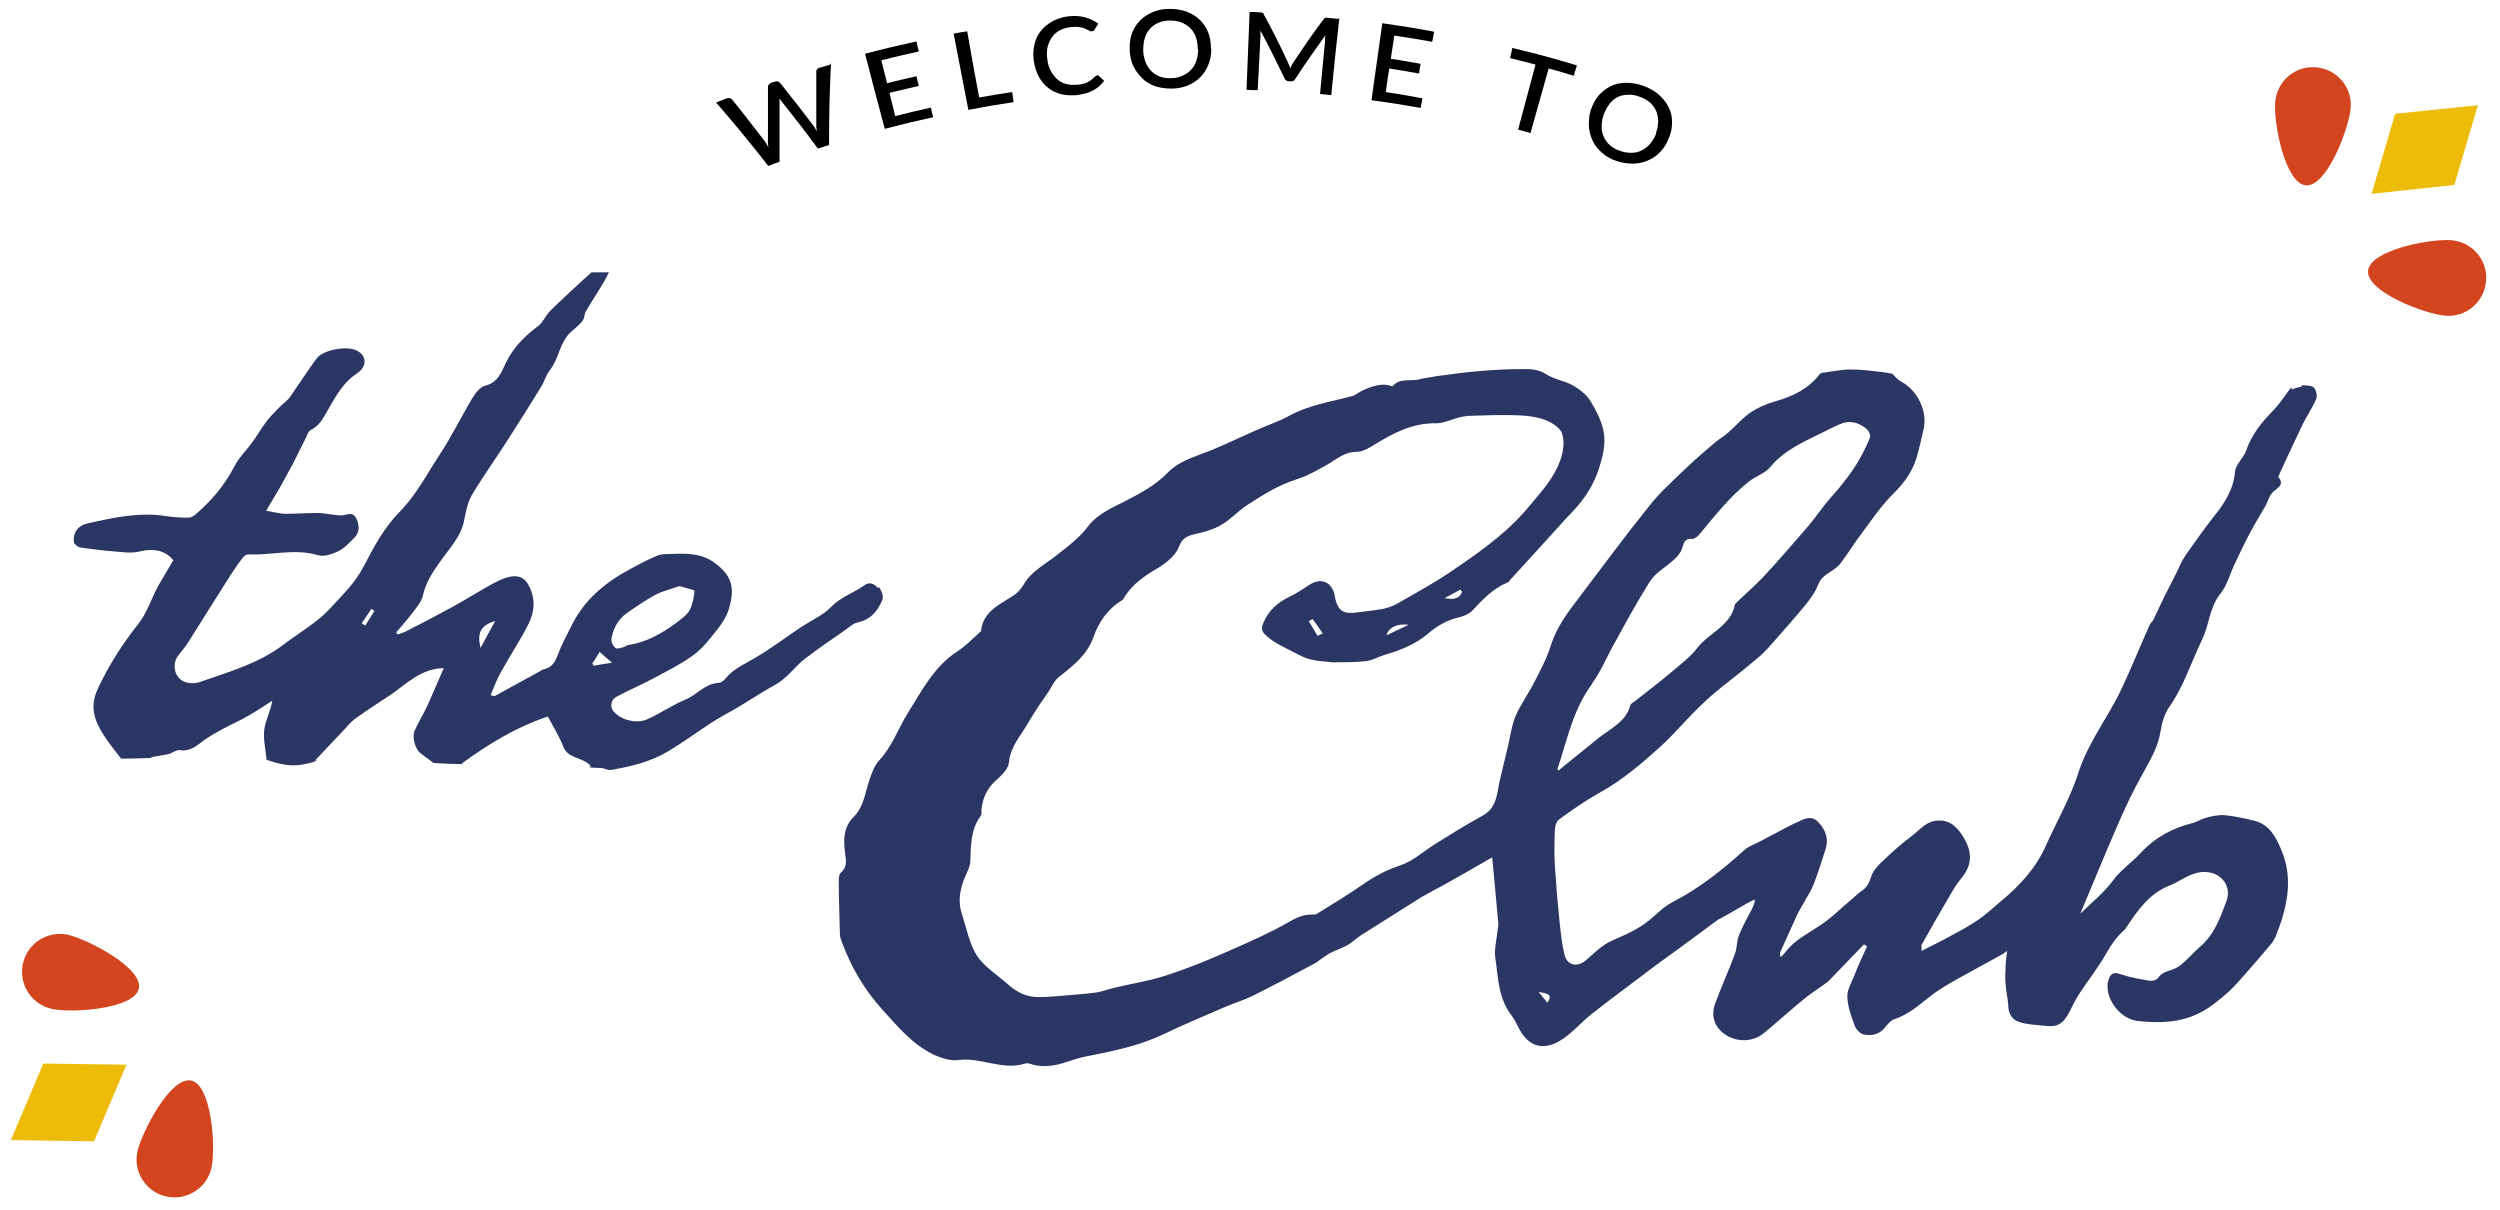 <svg xmlns="http://www.w3.org/2000/svg" id="Layer_1" viewBox="0 0 646.2 312.8"><g><path d="M214.8,16.3c-.4,8.5-.5,12.7-.5,21.2-1.2.4-1.7.5-2.9.9-3.6-4.9-5.5-7.3-9.3-12.1-.1-.1-.2-.3-.3-.4s-.2-.3-.3-.5c0,.2,0,.4,0,.6,0,.2,0,.4,0,.5,0,6.1,0,9.2,0,15.3-1.1.4-1.7.6-2.9,1.1-5.2-6.6-7.9-9.9-13.5-16.4,1.1-.4,1.7-.7,2.8-1.1.3-.1.6-.1.8,0,.2,0,.4.2.6.4,3.4,4.2,5,6.4,8.3,10.6.2.2.3.5.5.8.2.3.4.6.5.9,0-.4-.1-.7-.1-1,0-.3,0-.7,0-.9,0-5.5,0-8.2,0-13.7,0-.2,0-.4.2-.6.2-.2.4-.4.6-.5.4-.1.6-.2,1-.3.3-.1.6-.1.8,0,.2,0,.4.2.6.4,3.4,4.3,5.1,6.4,8.4,10.8.2.2.4.5.5.7.2.3.3.6.5.9,0-.3,0-.7-.1-1,0-.3,0-.6,0-.9,0-5.4,0-8.1,0-13.5,0-.2,0-.4.2-.6s.4-.4.7-.4c1.1-.3,1.6-.5,2.7-.8Z"></path><path d="M240.6,27.7c.2,1,.3,1.5.6,2.6-5,1.1-7.5,1.7-12.5,3-2.1-7.8-3.1-11.7-5.1-19.4,5.3-1.4,8-2,13.3-3.2.2,1,.3,1.5.6,2.6-3.9.9-5.9,1.3-9.7,2.3.6,2.4.9,3.5,1.5,5.9,3.1-.8,4.6-1.1,7.6-1.8.2,1,.3,1.5.6,2.5-3,.7-4.6,1.1-7.6,1.8.6,2.4.9,3.6,1.5,6,3.7-.9,5.6-1.4,9.3-2.2Z"></path><path d="M261.6,23.7c.2,1.1.2,1.6.4,2.7-4.7.7-7,1.1-11.7,2-1.5-7.9-2.3-11.8-3.8-19.7,1.4-.3,2.1-.4,3.5-.6,1.2,6.8,1.8,10.3,3.1,17.1,3.4-.6,5.1-.9,8.5-1.4Z"></path><path d="M283.5,19.4c.2,0,.3,0,.5.2.6.5.9.8,1.4,1.3-.8,1-1.7,1.9-2.9,2.5-1.2.6-2.6,1-4.3,1.2-1.5.1-2.9,0-4.1-.3-1.3-.4-2.4-.9-3.3-1.7-1-.8-1.8-1.8-2.4-3-.6-1.2-1-2.5-1.2-4-.2-1.5-.1-2.9.2-4.2.3-1.3.9-2.5,1.7-3.5.8-1,1.9-1.8,3.1-2.5,1.3-.6,2.7-1.1,4.2-1.2,1.6-.2,3,0,4.2.3,1.2.4,2.3.9,3.3,1.6-.4.6-.6,1-1,1.6,0,.1-.2.2-.3.3-.1,0-.2.1-.4.1-.2,0-.4,0-.7-.2-.3-.1-.6-.3-1-.5-.4-.2-.9-.3-1.5-.4s-1.4-.1-2.2,0c-1,.1-2,.4-2.8.8-.8.4-1.5,1-2,1.7-.5.7-.9,1.5-1.2,2.5-.2,1-.3,2-.1,3.2.1,1.2.4,2.2.9,3.1.5.9,1,1.6,1.7,2.2.7.6,1.4,1,2.3,1.2.8.2,1.7.3,2.7.2.6,0,1.1-.1,1.5-.2.4-.1.9-.2,1.2-.4.4-.2.7-.4,1-.6.3-.2.6-.5.9-.8.2-.2.4-.3.6-.3Z"></path><path d="M313.1,12.7c0,1.5-.3,2.9-.8,4.1-.5,1.3-1.2,2.3-2.1,3.2-.9.9-2,1.6-3.2,2.1-1.3.5-2.6.8-4.2.8-1.5,0-2.9-.2-4.2-.6-1.3-.5-2.4-1.1-3.3-2-.9-.9-1.7-1.9-2.3-3.1-.6-1.2-.9-2.6-1-4.1,0-1.5,0-2.9.5-4.2.4-1.3,1.1-2.4,2-3.4.9-1,2-1.7,3.3-2.3,1.3-.6,2.8-.9,4.4-.9,1.6,0,3.1.2,4.5.7,1.3.5,2.5,1.2,3.4,2.1.9.9,1.7,2,2.2,3.3s.7,2.6.7,4.1ZM309.6,12.7c0-1.2-.2-2.2-.5-3.1-.3-.9-.8-1.7-1.4-2.3-.6-.6-1.4-1.1-2.3-1.5-.9-.3-1.9-.5-3-.5-1.1,0-2.1.2-3,.6-.9.4-1.6.9-2.2,1.6-.6.7-1.1,1.5-1.3,2.4-.3.9-.4,2-.4,3.1,0,1.2.3,2.2.6,3.1.4.9.9,1.7,1.5,2.3.6.6,1.4,1.1,2.2,1.4.9.3,1.8.5,2.9.4,1.1,0,2-.2,2.9-.6.8-.4,1.6-.8,2.2-1.5.6-.6,1.1-1.4,1.4-2.3.3-.9.5-2,.5-3.1Z"></path><path d="M346.2,4.6c-.9,8-1.3,12-2.1,20-1.2-.1-1.8-.2-2.9-.3.5-5.5.8-8.2,1.3-13.7,0-.2,0-.5,0-.7,0-.3,0-.5.1-.8-3.2,4.5-4.8,6.7-7.8,11.3-.3.5-.7.7-1.2.6-.2,0-.3,0-.5,0-.5,0-.9-.3-1.1-.8-2.4-5-3.6-7.4-6.2-12.3,0,.3,0,.5,0,.8,0,.3,0,.5,0,.8-.3,5.5-.4,8.3-.7,13.8-1.2,0-1.8,0-2.9-.1.3-8,.5-12.1.8-20.1,1.1,0,1.6,0,2.6.1.3,0,.6,0,.7.1.2,0,.3.2.4.5,2.6,4.8,3.8,7.2,6.1,12.1.1.3.2.6.4.9.1.3.2.6.3.9.1-.3.3-.6.4-.9.2-.3.3-.6.5-.8,3-4.5,4.5-6.7,7.7-11,.2-.2.3-.4.5-.4.2,0,.4,0,.7,0,1.1.1,1.6.2,2.6.3Z"></path><path d="M367.7,25.3c-.2,1-.3,1.6-.5,2.6-5-.9-7.6-1.3-12.7-2,1.1-8,1.7-11.9,2.8-19.9,5.4.8,8.1,1.2,13.4,2.2-.2,1-.3,1.6-.5,2.6-3.9-.7-5.9-1-9.8-1.6-.4,2.4-.5,3.6-.9,6,3.1.5,4.6.7,7.7,1.3-.2,1-.3,1.5-.4,2.5-3.1-.5-4.6-.8-7.7-1.3-.4,2.5-.6,3.7-.9,6.1,3.8.6,5.7.9,9.4,1.6Z"></path><path d="M406.8,19.6c-2.6-.8-3.9-1.2-6.5-1.9-1.9,6.7-2.8,10-4.7,16.7-1.3-.4-1.9-.5-3.2-.9,1.8-6.7,2.7-10.1,4.5-16.8-2.6-.7-3.9-1-6.6-1.7.3-1.1.4-1.6.6-2.6,6.7,1.6,10,2.5,16.7,4.5-.3,1-.5,1.6-.8,2.6Z"></path><path d="M431.3,35.8c-.5,1.4-1.3,2.6-2.2,3.5-.9,1-2,1.7-3.2,2.2-1.2.5-2.5.8-3.8.8-1.4,0-2.8-.2-4.3-.7-1.5-.5-2.7-1.2-3.7-2.1-1-.9-1.9-1.9-2.4-3.1-.6-1.2-.9-2.4-1-3.8,0-1.4,0-2.7.5-4.2.5-1.4,1.1-2.6,2-3.7.9-1,1.9-1.8,3.1-2.4,1.2-.6,2.5-.9,4-.9,1.4,0,2.9.2,4.5.8,1.6.6,2.9,1.3,4,2.3,1.1,1,1.9,2,2.5,3.2.6,1.2.9,2.5.9,3.8s-.2,2.7-.8,4.1ZM428,34.5c.4-1.1.6-2.1.6-3.1,0-1-.2-1.9-.5-2.7-.4-.8-.9-1.6-1.6-2.2s-1.6-1.1-2.7-1.5c-1.1-.4-2.1-.6-3-.5-1,0-1.9.2-2.7.6-.8.4-1.5,1-2.1,1.8-.6.8-1.1,1.7-1.5,2.8-.4,1.1-.5,2.1-.5,3.1,0,1,.2,1.9.6,2.7.4.8.9,1.5,1.6,2.1.7.6,1.6,1.1,2.6,1.4,1,.4,2,.5,2.9.5.9,0,1.8-.2,2.6-.6.8-.4,1.5-.9,2.2-1.7.6-.7,1.2-1.7,1.6-2.7Z"></path></g><g><path d="M153.5,172.1c-.1-.2-.3-.4-.4-.6.6-.9,1.2-1.8,1.9-3,1.1,1,1.9,1.7,3.2,2.8-2,.3-3.4.5-4.8.8ZM158,165.4c.4-2.7,1.6-5.2,4-6.9,2.4-1.7,4.8-3.3,7.3-4.7,2.1-1.1,4.4-1.6,6.3-2.3,1.7.5,3.9,1,3.9,1.2-.1,1.7-.5,3.6-1.3,5.1-.7,1.3-2.2,2.2-3.4,3.2-3.7,2.7-7.6,5-12.3,5.7-.5,0-.9.5-1.4.6-.7.2-1.7.5-2,.2-.6-.5-1.2-1.5-1-2.2ZM128,160.5c-1.4,2.5-2.6,4.8-3.8,7-.9-4,0-5.8,3.8-7ZM94.4,161.7c-.3-.2-.6-.4-.9-.6l2.5-3.7.8.5c-.8,1.3-1.6,2.5-2.4,3.8ZM226.8,151.9c-.8-1-2.1-1.6-3.4-.6-2.8,2-6.1,3-8.6,5.6-2,2.1-5,3.4-7.6,5.1-3.9,2.6-7.6,5.4-11.6,7.8-2.8,1.7-6,3-8.1,5.6-.4.5-1.1,1.1-1.7,1.1-3.7.2-5.7,3.2-8.8,4.4-1.2.5-2.4,1.1-3.6,1.8-2.1,1.1-4.1,2.4-6.3,3.3-2.7,1.1-6.5.1-8.4-2-1.2-1.3-.8-3.2.8-4,3.1-1.6,6.3-3,9.3-4.6,3.5-1.9,7-3.6,10.2-5.9,2.4-1.7,4.3-4.1,6.1-6.4,1.4-1.7,2.7-3.7,3.3-5.7,1.6-5.4.9-8.6-3.8-12-3.3-2.4-7.2-2.4-11.1-2.2-1.4,0-2.8,0-4,.6-2.4,1-4.6,2.2-6.8,3.4-6.3,3.4-11.6,7.8-14.8,14.2-1.3,2.6-2.7,5.1-3.7,7.8-.7,1.9-1.5,3.3-3.6,3.8-.4,0-.8.4-1.2.6-3.8,2.1-7.7,4.2-11.5,6.3-.1,0-.4,0-1.1-.2.9-2.1,1.6-4.1,2.7-6,2.3-4.2,5-8.2,7.1-12.4,1.6-3.2,1.9-6.6,0-10.1-1.2-2.2-2.9-2.5-4.9-2.1-1.5.3-3,1.1-4.4,1.8-3.4,1.9-6.8,4-10.2,5.9-4.1,2.2-8.2,4.4-12.4,6.5-.6.3-1.2.4-1.9.7-.1-.2-.2-.3-.4-.5,1.3-1.6,2.7-3.1,4-4.8,1.1-1.5,2.5-3,2.9-4.7.7-3.3,2.4-5.9,4.3-8.6,2.4-3.5,5.6-6.6,6.4-11,.4-2.2.9-4.6,2-6.5,3-5,6.4-9.7,9.5-14.6,2.9-4.5,5.8-9.1,8.6-13.7.7-1.2,1-2.6,1.9-3.7,2.5-3.3,2.3-6,4.8-9.3.8-1,3.7-3,4.1-4.3.2-.6.2-1.3.5-1.8,2-3.4,4.3-6.6,6-10.1h-4.5c-1,.8-10.3,9.4-11.1,10.4-.9,1.1-1.5,2.5-2.6,3.4-3.4,2.5-6.3,5.4-8.2,9.1-1.3,2.5-2,5.5-5.6,6.4-1.3.3-2.5,1.9-3.3,3.2-3,5-5.5,10.2-8.7,15-3.2,4.9-5.8,10-10.1,14.4-3.9,3.9-6.7,9.1-9.3,14.1-2.2,4.3-5.6,7.5-8.7,10.9-3.3,3.6-7.9,6.2-12,9.3-6.4,4.9-14.2,7.1-21.7,9.7-1.2.4-2.8.4-4-.1-2.4-1-3.2-4.3-1.7-6.5.8-1.2,1.9-2.3,2.7-3.6,3.8-6,7.5-12,11.3-17.9.9-1.4,1.8-2.7,2.8-4,.3-.4,1-.9,1.4-.9,6,.3,12-1.6,18.1.2,1.6.5,3.8-.3,5.4-1.1,1.4-.7,2.6-2,3.8-3.2,1.6-1.5,1.6-3.3.7-5.2-.9-1.8-2.2-1-3.5-.8-.9.1-1.8-.1-2.7-.2-1.2-.1-2.4-.4-3.6-.4-2.8,0-5.6.2-8.5.2-1.6,0-3.2-.5-5-.8,1.3-2.2,2.4-4,3.5-5.9,1.1-2,2.2-4,3.3-6,1.1-2.1,2.1-4.3,3.2-6.4.5-.9.8-2.2,1.6-2.6,1.8-.9,2.7-2.3,3.6-3.8,2.3-3.9,4.2-8.1,8.3-10.8,2.8-1.9,2.4-4.7-.1-5.9-2.6-1.3-8.7-.2-10.4,2.1-2.4,3.3-4.6,6.7-6.9,10-.7.9-1.7,1.6-2.5,2.4-1.2,1.2-2.5,2.5-3.5,3.8-1.3,1.7-2.3,3.5-3.6,5.3-1.6,2.2-3.6,4.1-4.8,6.5-2.5,4.8-5.9,8.8-10,12.3-.5.4-1.2.8-1.7.8-2,0-4-.1-5.9-.4-7-1.1-13.6.4-20.3,1.9-2.4.5-3.8,2.4-3.5,4.7,0,.6,1,1.4,1.6,1.5,2.8.4,5.7.8,8.5,1,2.4.2,4.9.6,7.1,0,3.2-.8,6.4-.3,8.5,2.3-1.3,2.3-2.7,4.5-4,6.8-1.7,3.2-2.8,6.8-5,9.6-4.2,5.3-7.7,10.8-10.5,16.8-2.2,4.6-.9,8.3,1.5,12,1.2,1.9,2.6,3.6,4.5,6.1,0,0,9.4-.1,7.7-.3,0-.2,5.1-.8,5.1-1.1.8-.3,1.6-.9,2.4-.8,2.7.4,4.4-1.2,6.3-2.6,1.5-1.1,3.2-2,4.8-2.9,2.2-1.2,4.4-2.1,6.6-3.4,2.1-1.2,4.2-2.6,6.2-3.9-.5,2.8-1.8,5.1-2.1,7.6-.3,2.5.4,5.1.6,7.7,1.1.3,2.3.8,3.5,1,1.4.3,2.8.5,4.2.4,2.1-.1,6.2-1.2,4.9-1.3,2.3-2.4,4.5-4.8,6.8-7.2,1.2-1.2,2.2-2.6,3.6-3.6,2.9-2.1,5.9-4,8.9-6,4.3-2.9,7.9-6.9,13.9-7-1.4,3.2-2.7,6.3-4.1,9.4-1,2.3-2.4,4.4-3.4,6.7-.8,1.6.1,4.8,1.5,5.9.9.7,1.9,1.4,3.2,2.4-1.3.2,11,.6,7.4.3,7.2-5.3,14.5-9.6,22.3-12.2,1.5,2.8,3,5.2,4,7.8,1.2,3.2,5.1,2.6,7.2,5.1-1.5.2.4.4,2.5.4.9,0,1.8.7,2.7.5,5.2-.9,10.2-2.1,14.7-4.8,3.7-2.2,7.2-4.8,10.9-7.2,2.4-1.6,5-2.9,7.5-4.4,2-1.2,4-2.5,6-3.7,1.7-1.1,3.6-1.9,5.2-3.2,2-1.6,3.6-3.7,5.6-5.3,3.4-2.6,7-5.1,10.5-7.5,1-.7,2-1.7,3.2-2,3.5-.7,5.3-3,6.5-5.9.3-.9-.2-2.3-.9-3.2Z" style="fill: #2c3664;"></path><path d="M537.4,236.5,400,259.2c-.8-1-1.6-1.9-2.3-2.8,3.1.5,3.4.9,2.3,2.8ZM373.4,154.6l4.1-2.2c.1.2.3.4.4.6-.7,1.9-2.4,2-4.5,1.6ZM358.4,164.2c.5-2,2.7-3.1,5.7-2.7-1.8.8-3.5,1.7-5.7,2.7ZM340.6,164.4c-.8-1.3-1.5-2.5-2.3-3.8.3-.2.6-.4,1-.6.9,1.2,1.7,2.5,2.6,3.7-.4.2-.8.4-1.2.6ZM411.5,176.7c2.4-3.3,3.9-7.1,5.9-10.6,2.9-5.3,5.8-10.6,9-15.7,1.1-1.8,3-3.1,4.7-4.4,1.7-1.4,3.4-2.7,3.9-4.9.3-1.1.8-2,2.4-1.8.6,0,1.4-.6,1.8-1.1,4-4.8,7.8-9.7,12.7-13.6,1.8-1.5,4.3-2.2,5.7-3.9,3.7-4.5,8.9-6.6,13.9-9.1,1.6-.8,3.1-1.6,4.7-2.2,2.4-.8,4.5,0,6.3,1.5.6.5,1.1,1.7.8,2.3-.8,2-1.8,4-2.9,5.9-1.1,1.9-2.4,3.7-3.8,5.5-1.5,2-3.3,3.8-4.8,5.7-1.5,1.9-2.9,3.9-4.5,5.8-3.8,4.4-7.6,8.8-11.6,13.1-2.1,2.2-4.4,4.2-6.6,6.3-.3.3-.6.5-.7.9-1.1,5.4-6.7,7.2-9.7,11.1-1.9,2.5-4.6,4.4-7,6.5-3,2.5-6.1,4.9-9.2,7.3-.4.3-1,.6-1.1,1-1.1,4.2-4.9,5.9-8,8.3-3,2.4-5.9,4.8-8.9,7.2-.6.5-1.1.9-1.7,1.4-.1-.3-.3-.4-.2-.5,2.5-7.5,4-15.3,8.9-21.9ZM594.8,100c-.8,0-1.5.4-2.5.7.6-2.2-2,2.6-4.8,5.5-3,3-5.5,6.2-6.9,10.2-.6,1.9-2.7,3.6-2.9,5.5-.3,4.5-2.8,8.3-5.3,11.4-2.6,3.3-5,6.7-7.4,10.1-1.1,1.6-1.8,3.4-2.7,5.2-1,1.9-1.9,3.8-2.9,5.7-1,2-1.8,3.9-2.8,5.9-.2.4-.7.8-.9,1.2-2.5,5.6-4.8,11.3-7.4,16.8-3.4,7.2-8.5,13.6-11,21.3-2.1,6.6-5.6,12.7-8.5,19.1-2.6,5.9-6.9,10.5-11.9,14.6-1.8,1.5-3.6,3.2-5.5,4.5-2.2,1.5-4.5,2.8-6.8,4-2.5,1.4-5,2.6-7.9,4.1,0-.9-.1-1.3,0-1.6,2.4-4.3,4.9-8.6,7.4-12.9.8-1.4,1.7-2.9,2.8-4.2,3.1-3.7,2.9-7.2.3-11.2-1.5-2.3-3.3-3.9-6.1-3.8-3.2,0-4.9,2.5-7.1,4.1-2.7,2-5.2,4.3-7.6,6.6-1.2,1.1-2.4,2.5-2.8,4-.5,1.5-1.1,2.6-2.4,3.5-.8.5-1.5,1.2-2.3,1.9-2.9,2.4-5.5,5.1-8.6,7.1-3.1,2.1-6.5,3.7-8.8,6.8-.4.5-.8.9-1.2,1.3-.3-.7-.2-1.2,0-1.6,1.4-3.1,2.8-6.2,4.2-9.3.4-.9,1-1.8,1.5-2.7.9-1.7,2-3.3,2.7-5,1.2-3.1,2.2-6.2,3.2-9.4.8-2.6,0-4.9-1.9-6.9-1.8-1.9-3.7-.8-5.4,0-1.5.6-2.8,1.4-4.2,2.1-1.8,1-3.7,1.9-5.5,2.9-1.3.7-2.8,1.2-3.9,2.1-5.8,5.3-11.9,10.1-18.9,13.7-2.5,1.3-4.5,3.7-6.9,5.4-1.5,1.1-3.2,2-4.9,2.8-1.8.9-3.7,1.5-5.4,2.6-1.9,1.2-3.5,2.9-5.2,4.3-2.2,1.7-4.7,1-5.3-1.6-.7-2.8-1-5.8-1.3-8.7-.5-4.8-.9-9.6-1.2-14.4-.2-3.1-.1-6.2,0-9.2,0-.9.4-2.2,1.1-2.7,3.3-2.4,6.7-4.8,10.3-6.8,6-3.3,11.1-7.7,16.1-12.2,3.8-3.5,7.1-7.6,10.9-11.1,3.1-3,6.7-5.6,10-8.3,1.3-1.1,2.6-2.1,3.9-3.2,1.1-.9,2.1-1.9,3-2.9,3.1-3.5,6.2-7,9.2-10.6,1.4-1.7,2.8-3.6,3.6-5.7.6-1.5,1.6-2.2,2.8-3,1.1-.7,2.3-1.5,3.1-2.6,1.8-2.4,3.4-5,5.2-7.4,2.7-3.6,5.2-7.4,8.5-10.6,2.9-2.9,5-6,6-9.8.6-2.2,1.1-4.4,1.6-6.6,1.1-4.8-1.6-10.2-6-12.5-.8-.4-1.3-1.2-2.1-1.9-.8-.1-2-.4-3.2-.5-2.5-.3-5.1-.6-7.6-.6-2.3,0-4.5.5-6.8.8-.5,0-1.1.2-1.3.6-2.9,3.7-6.9,5.6-11.5,6.9-2.2.6-4.4,1.6-6.2,2.8-2.2,1.5-3.9,3.6-5.9,5.3-.9.8-2.1,1.5-3.1,2.3-2.7,2.3-5.4,4.6-8,7.1-3.2,3.1-6.6,6.1-9.3,9.6-6.2,7.7-12,15.6-18,23.5-2.9,3.8-5.8,7.6-7.3,12.3-1,3.3-2.7,6.5-4.3,9.6-1.5,3-3.6,5.8-4.9,8.9-1,2.4-1.3,5.1-1.9,7.6-.7,3.1-1.5,6.1-2.2,9.2-.7,3.3-.7,6.9-4.5,8.9-4.2,2.3-8.2,4.8-12.2,7.3-3,1.9-5.7,4.4-9,5.5-3.6,1.2-6.6,2.8-9.6,4.9-3.9,2.7-7.9,5.1-11.9,7.6-.3.2-.7.2-1.1.2-2.4-.1-4.2.8-6.3,2-4.7,2.7-9.7,4.9-14.7,7.1-5.4,2.4-10.9,4.7-16.5,6.5-4.4,1.5-9.1,2.2-13.7,3.3-1.7.4-3.4,1.1-5.2,1.3-3.2.4-6.5.6-9.8.9-1.8.1-3.7.3-5.5.2-2.8-.2-5.1-1.5-7.1-3.3-2.7-2.4-6.1-4.5-8-7.4-2-3.2-2.7-7.2-3.9-10.9-1-2.9-.5-5.8.5-8.6.6-1.6,1.6-3.2,1.7-4.8.2-4.1,0-8.2,2.7-11.8.3-.4.2-1.1.2-1.7.3-3.1,1.6-5.7,4.1-7.8,1.3-1.2,2.9-2.8,3-4.4.4-4.1,3.1-6.9,5-10.2,1.6-2.8,3.4-5.4,5.2-8,.9-1.3,1.5-2.9,2.8-3.9,3.7-2.9,7.3-5.7,8.9-10.4,1.3-3.7,3.7-7.2,7.4-9.4.2-.1.3-.3.4-.5,2.1-3.6,5.4-5.8,9-7.9,2.1-1.3,4.4-3.2,5.2-5.3.9-2.4,2.2-2.9,4.4-3.4,2.3-.5,4.7-1.2,6.7-2.4,2.4-1.4,4.2-3.5,6.5-5,4.1-2.7,8.3-5.3,13.1-6.8,2.6-.8,5.1-2.3,7.5-3.6,2.5-1.4,4.5-3.4,7.7-3.4,1.5,0,3.1-.9,4.4-1.7,5-3.1,10-5.8,16.3-5.7,1.9,0,3.9-1,5.8-1.5.7-.2,1.5-.3,2.3-.4,3.7-.1,7.4-.3,11-.2,2.8,0,5.7.2,8.3,1,1.9.6,4.4,2,5,3.6.8,2.1.4,4.9-.4,7.1-1,2.7-2.6,5.3-4.5,7.6-3,3.7-6.1,7.5-9.8,10.7-4.4,3.9-9.3,7.3-14.2,10.6-4.3,2.9-8.9,5.4-13.4,8-1.2.7-2.6,1.2-4,1.5-2.2.4-4.4.6-6.6.9-3.6.5-4.9-.4-5.7-3.7-.1-.5-.1-1-.3-1.5-1.1-3-3.6-3.7-6.4-1.9-1.6,1-3.1,2.1-4.8,2.9-3.3,1.5-5.7,3.7-7.1,7-.5,1.3-.4,2,.5,2.9,1.5,1.5,3.3,2.5,5.3,3.5,5.5,2.8,5.4,3.1,11.2,3.6.2,0,.4.1.7.1,3,0,5.9,0,8.9-.3,1.6-.2,3.1-1.1,4.7-1.6,4.1-1.2,8-2.7,11.3-5.5,2.4-2.1,5.1-3.6,8.3-4.3,1.1-.3,2.3-.8,3.1-1.6,2.7-2.9,5.4-5.8,9.3-7.4.4-.2.6-.8,1-1.1,3.1-3.4,6.2-6.8,9.3-10.2,2.2-2.4,4.3-4.8,6.6-7.2,3.1-3.3,5.4-7,6.7-11.2.9-2.8,1.6-5.9,1.2-8.7-.4-2.9-1.9-5.7-3.4-8.3-1-1.7-2.8-3.1-4.5-4.1-2.2-1.3-5-1.6-7.1-3-2-1.3-4-1.3-6.1-1.3-3.6,0-7.3.2-10.9.5-3.9.3-7.9.9-11.8,1.4-.1,0-.3.1-.4.1-1.1.2-2.2.3-3.3.6-2.4.7-5.3-.5-7.2,1.9-2.3-1.1-5.9-.1-8.9,1.7-.5.3-1,.7-1.6.8-5.5,1.5-11.2,2.3-16.2,5.1-2.8,1.5-5.8,2.5-8.7,3.8-5,2.2-9.8,4.6-14.9,6.4-3,1.1-5.8,2.4-7.8,4.5-3.1,3.2-7,5.3-10.9,7.3-3.5,1.8-7.2,3.3-9.7,6.6-2.2,2.9-5.2,5.2-8.2,7.5-3,2.4-6.5,4.1-8.4,7.5-.7,1.2-1.7,2.3-2.9,3-3.6,2.3-7.6,4.1-8.1,8.9,0,0,0,.1-.1.2-2,1.8-3.9,3.8-6.1,5.2-6.1,4-9.2,10.3-12.8,16-2.5,4-4,8.6-7.4,12.2-1.2,1.3-1.8,3.1-2.4,4.8-1.2,3.3-1.4,7-4.1,9.7-2.7,2.7-2.7,5.9-2.3,9.1.2,1.9.8,3.7-1,5.3-.5.4-.6,1.4-.6,2.1,0,4.6.2,9.2.3,13.9,0,.6.2,1.1.4,1.7,2.4,6.6,5.8,12.5,10.6,17.8,4,4.4,7.7,8.9,13.2,11.6,2,.9,4.5,1.7,6.5,1.4,5.8-.8,11.3,2.8,17.2.9.6-.2,1.4.1,2,.3,3.1.8,6.1.2,9-.8,1.5-.5,3-1,4.6-1.3,6.9-1.4,13.8-2.7,20.2-5.8,5.2-2.5,10.5-4.7,15.8-7,2.3-1,4.7-1.7,7-2.8,5.4-2.7,10.7-5.5,16.1-8.4.8-.4,1.4-1,2.2-1.5.8-.5,1.5-1.1,2.4-1.5,1.3-.6,2.7-1.1,4-1.8,1.2-.7,2.2-1.7,3.4-2.5,5.2-3.3,10.5-6.6,15.7-9.9,1.9-1.1,3.8-2.1,5.7-3.1,4.1-2.3,8.1-4.6,12.6-7.2.6,6.2,1.1,11.8,1.6,17.3,0,.5-.1,1-.2,1.5-.2,1.9-.6,3.8-.7,5.7,0,1.5.4,3,.5,4.6.5,4,1,8,3.6,11.5.8,1,1.4,2.2,2,3.4,2.5,5,6.3,5.9,10.4,3.6,3.2-1.8,5.6-4.8,8.4-7,4.5-3.6,9.2-7,13.8-10.5,2.7-2.1,5.5-4.1,8.3-6.1,3.6-2.6,7.1-5.3,10.7-7.9.2-.2.6-.2.8-.4,2.4-1.3,4.7-2.7,7-4,.5-.3,1.1-.5,1.7-.8-.1,1.3-.6,2.1-1,2.9-1.1,2.1-2.2,4.1-3.1,6.3-.6,1.5-.5,3.2-1,4.7-1.6,4.4-3.6,8.7-5.2,13.1-1.2,3.5.1,6.4,3.1,8.2,3.1,1.8,6.9,1.5,9.6-.7,3.6-3,7.1-6.2,10.7-9.1,1.7-1.4,3.6-2.5,5.3-3.8.6-.4,1.1-1,1.6-1.5,2.7-2.8,5.5-5.7,8.2-8.5.3.2.6.4.8.5-1.2,2.6-2.4,5.2-3.4,7.8-.7,1.7-1.8,3.6-1.7,5.3.1,2.5,1,5,1.9,7.4.3.9,1.4,2.1,2.3,2.3,2.1.4,4.2,0,5.7-2,.6-.8,1.4-1.7,2.4-2,3.5-1.2,6.1-3.5,8.9-5.7,2.1-1.7,4.5-3.1,6.8-4.4,3.9-2.2,7.9-4.3,11.8-6.5.5-.2.9-.6,1.5-1-.2,1.7-.4,3-.4,4.3,0,1.4-.2,2.8,0,4.2.1,1.9.6,3.8.7,5.6,0,2.1,1,3.7,2.9,4.3,1.9.6,4,.7,6,.9,3.9.5,5.2-.3,7-3.7.8-1.6,1.6-3.3,2.7-4.9,2.1-3.2,4.5-6.2,6.4-9.5,1.4-2.5,2.9-4.8,5.1-6.7.2-.2.4-.5.5-.7,2.9-4.4,6-8.8,11.3-10.8,3-1.2,5.5-3.6,9.2-3.4,4.1.2,6.7,3.8,5.3,7.5-1.6,4.3-3.1,8.6-6.8,11.8-2,1.7-3.6,3.8-5.7,5.2-1.6,1.1-4,1-5.2,2.9-.3.5-1.4.8-2.1.7-2.5-.4-4.9-.8-7.3-1.6-1.9-.7-2.8-.5-3.4,1.4-1.3,4.1,2.6,10,7.5,10.6,5.4.6,10.9.5,15.9-2,2.7-1.3,5.2-3.4,7.5-5.4,2.2-2,4-4.3,6-6.5,1.8-2,3.5-4.1,5.3-6.2.4-.5.7-1.1,1-1.7.7-1.9,1.5-3.8,2-5.8,1.6-5.7,1.8-11.3-.6-16.8-1.4-3.3-3.1-6.5-7.1-7.4-2.5-.6-5.1-1.2-7.6-1.4-1.6-.1-3.3.3-4.8.7-1.1.3-2.1,1-3.2,1.3-5.3,1.3-9.8,3.7-13.6,7.8-2.3,2.5-5.2,4.4-7.3,7.3-2.3,3.1-5.5,5.6-8.3,8.4,0,0,0,0,0,0,3.2-7.6,6.3-15.2,9.6-22.8,2-4.6,4.1-9.1,6.6-13.5,2-3.6,4-7,4.6-11.1.3-2,1-4.2,2.1-5.9,3.9-5.5,5.8-11.8,8.7-17.8,1.8-3.8,1.8-8.1,4.6-11.6,1.8-2.2,2.5-5.2,3.8-7.9,1.3-2.7,2.5-5.3,3.9-7.9,1.2-2.3,2.6-4.5,3.9-6.8.7-1.2,1-2.7,2-3.7,1.2-1.2,3.1-1.8,1.4-3.9,0-.1.2-.5.3-.8,1.9-4.1,3.8-8.3,5.8-12.4,1.1-2.4,2.7-4.6,3.7-7,.3-.8,0-2.3-.6-2.9-.6-.6-2.1-.6-3.1-.6Z" style="fill: #2c3664;"></path></g><g><path d="M588.1,26.2c-.5,5.4,2.5,21.2,7.9,21.7,5.4.5,11.1-14.5,11.6-19.9.5-5.4-3.5-10.1-8.9-10.6s-10.1,3.5-10.6,8.9Z" style="fill: #d2451e;"></path><path d="M633.8,62.1c-5.4-.5-21.2,2.5-21.7,7.9-.5,5.4,14.5,11.1,19.9,11.6,5.4.5,10.1-3.5,10.6-8.9.5-5.4-3.5-10.1-8.9-10.6Z" style="fill: #d2451e;"></path><polygon points="619.1 29.4 613 50.1 634.4 47.8 640.5 27.2 619.1 29.4" style="fill: #ecbc09;"></polygon></g><g><path d="M54.7,301.7c1.1-5.3,0-21.3-5.3-22.4-5.3-1.1-12.7,13.2-13.9,18.4-1.1,5.3,2.3,10.5,7.6,11.6,5.3,1.1,10.5-2.3,11.6-7.6Z" style="fill: #d2451e;"></path><path d="M13.5,260.8c5.3,1.1,21.3,0,22.4-5.3,1.1-5.3-13.2-12.7-18.4-13.9-5.3-1.1-10.5,2.3-11.6,7.6-1.1,5.3,2.3,10.5,7.6,11.6Z" style="fill: #d2451e;"></path><polygon points="24.3 295 32.7 275.2 11.2 274.9 2.8 294.7 24.3 295" style="fill: #ecbc09;"></polygon></g></svg>